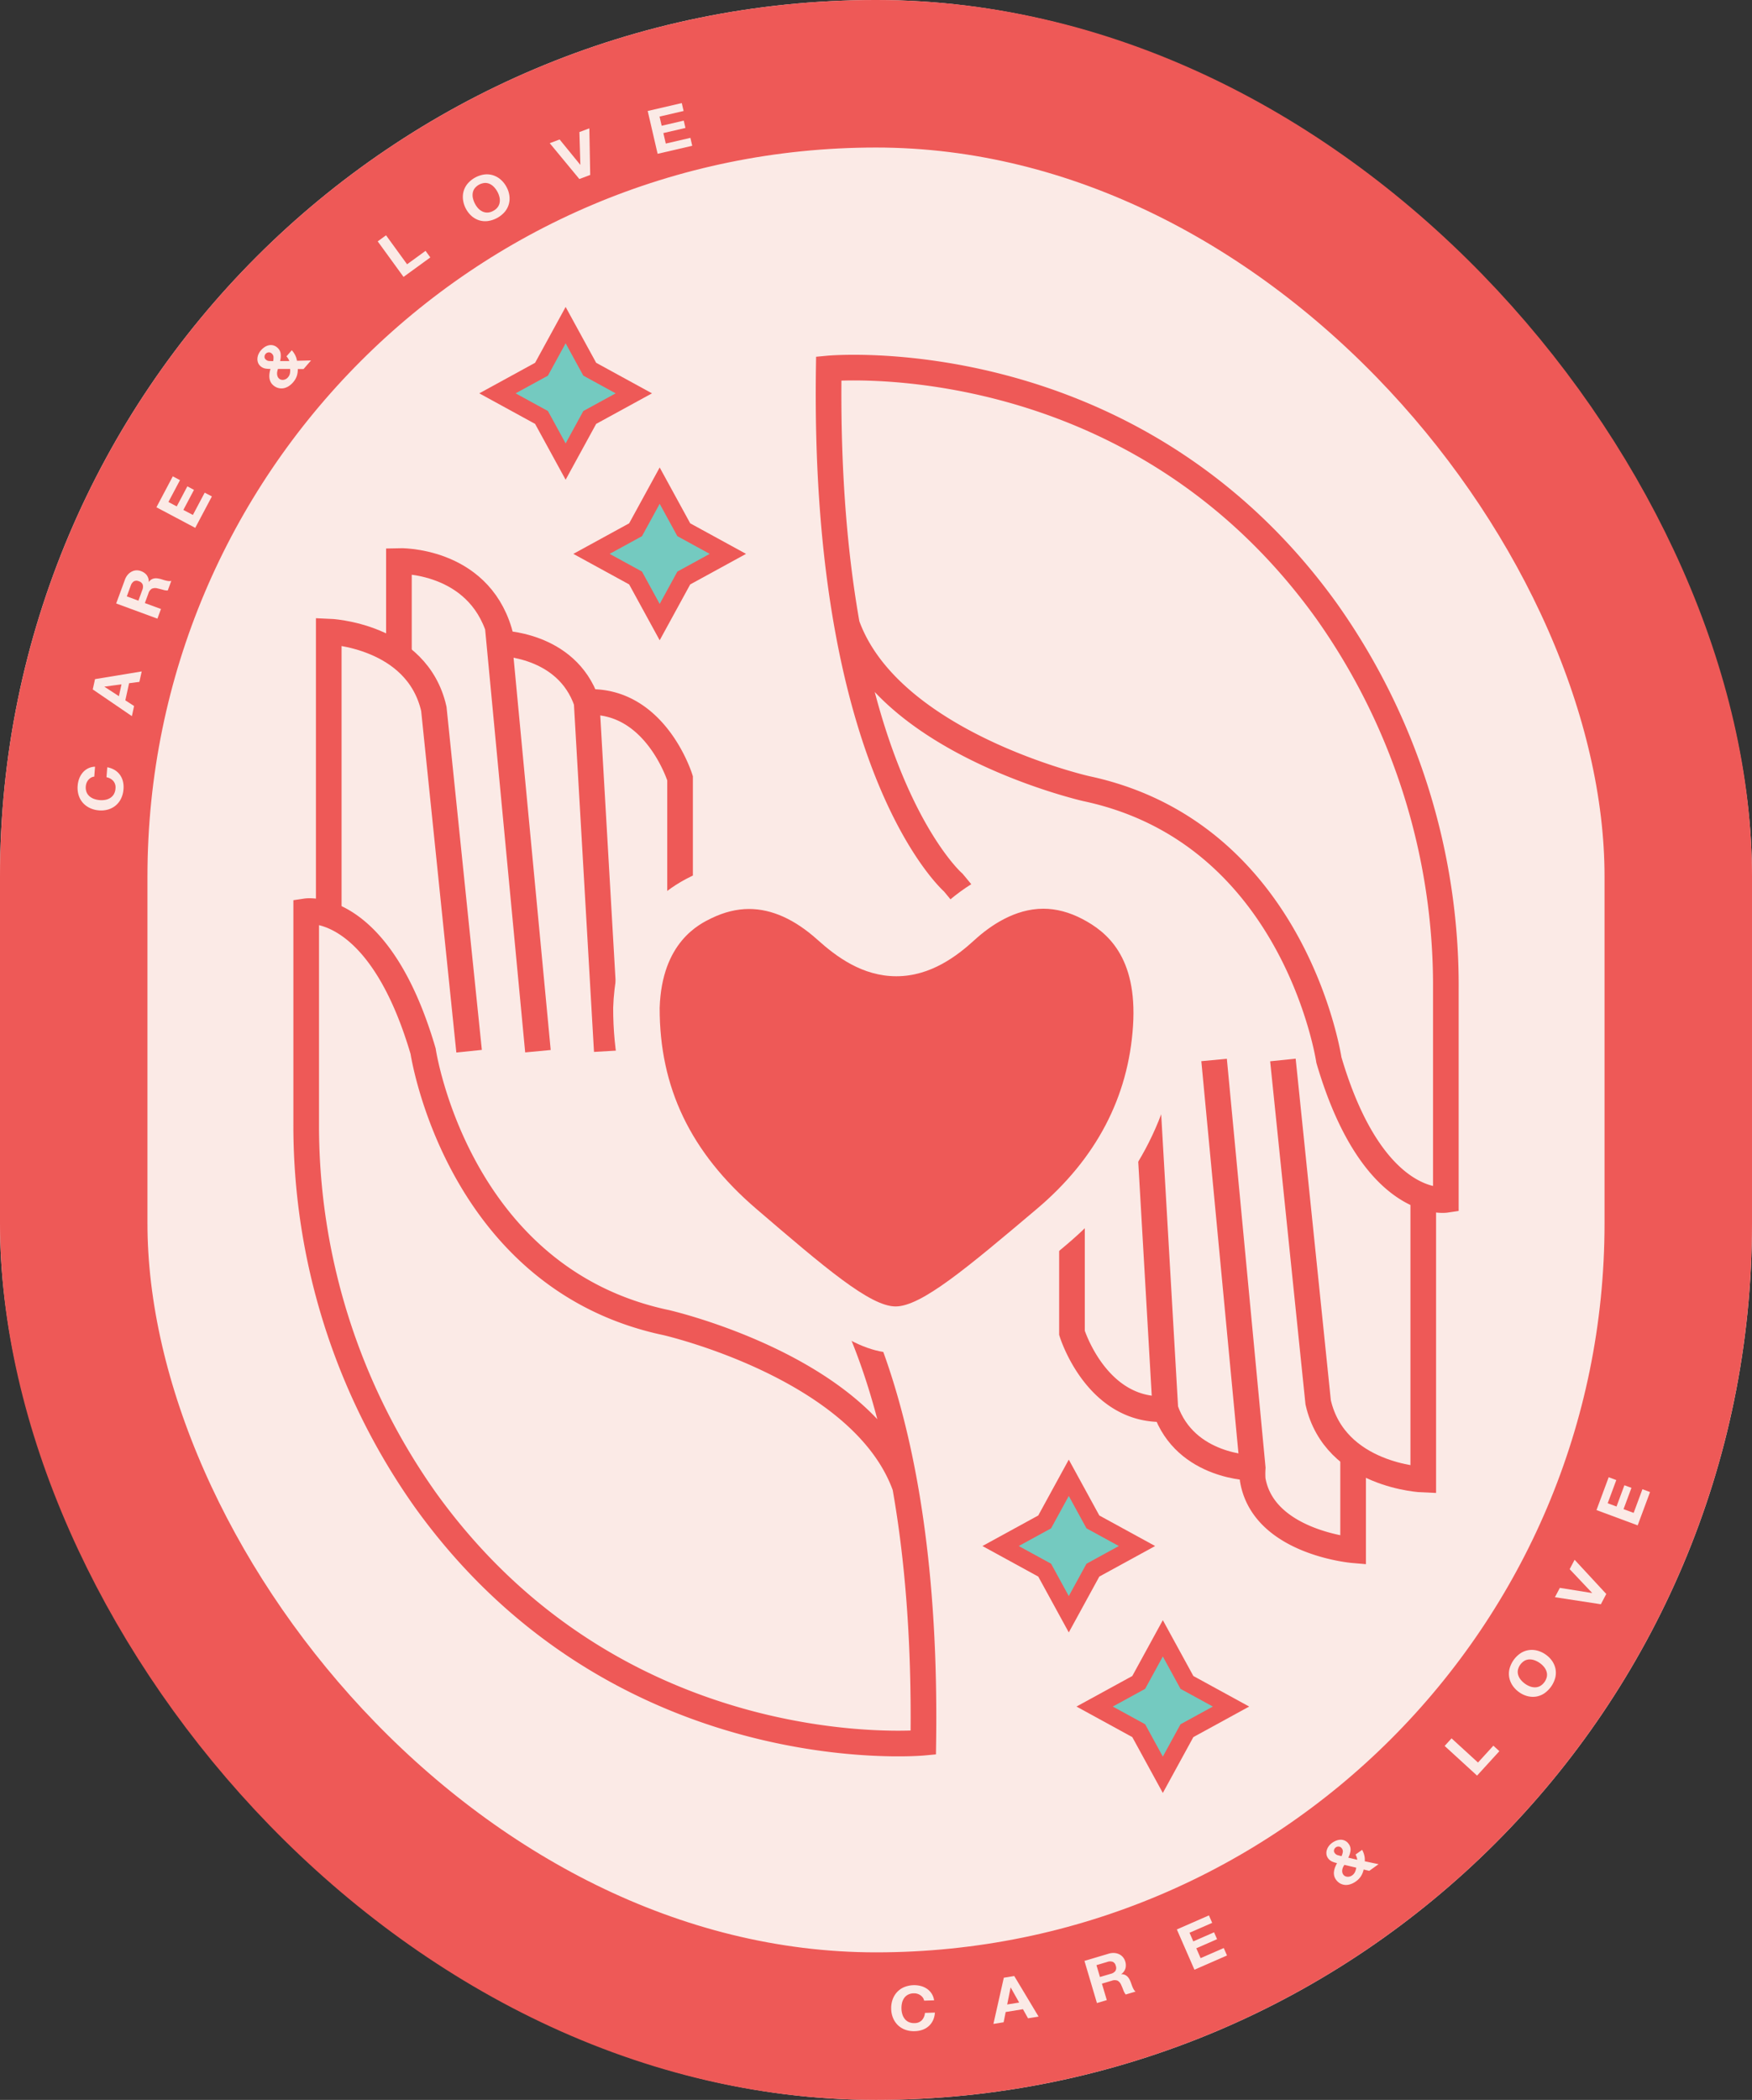 <svg xmlns="http://www.w3.org/2000/svg" width="227.803" height="272.895" viewBox="0 0 227.803 272.895">
  <rect x="0" y="0" width="227.803" height="272.895" fill="#333333" stroke="none"/>
  <g id="Group_989" data-name="Group 989" transform="translate(-1660.262 -1855.105)">
    <g id="Rectangle_1130" data-name="Rectangle 1130" transform="translate(1660.262 1855.105)" fill="#fbeae6" stroke="#ee5957" stroke-miterlimit="10" stroke-width="19.173">
      <rect width="227.803" height="272.895" rx="113.901" stroke="none"/>
      <rect x="9.586" y="9.586" width="208.63" height="253.722" rx="104.315" fill="none"/>
    </g>
    <g id="Group_992" data-name="Group 992">
      <g id="Group_991" data-name="Group 991">
        <g id="Group_989-2" data-name="Group 989">
          <path id="Path_2082" data-name="Path 2082" d="M1777.947,2048.3c-5.546-15.509-31.108-21.324-31.108-21.324q-.89-.187-1.747-.41c-25.627-6.631-29.816-34.854-29.816-34.854-5.759-19.6-15.2-18.185-15.2-18.185v27.351a84.146,84.146,0,0,0,15.51,49.176c25.319,35.21,64.727,31.524,64.727,31.524.1-7.043-.119-13.4-.579-19.136-2.94-36.65-15.611-47.676-15.611-47.676-13.362-15.9-15.436-28.337-15.436-28.337v-30.181s-3.19-10.34-12.142-9.9" fill="none" stroke="#ee5957" stroke-miterlimit="10" stroke-width="3.334"/>
          <path id="Path_2083" data-name="Path 2083" d="M1703.007,1973.985v-36.808s11.481.437,13.664,10.044l4.585,44.494" fill="none" stroke="#ee5957" stroke-miterlimit="10" stroke-width="3.334"/>
          <path id="Path_2084" data-name="Path 2084" d="M1712.132,1940.332v-12.325s10.215-.291,13.055,9.17c.584,1.948,0,1.528,0,1.528l5.021,53.01" fill="none" stroke="#ee5957" stroke-miterlimit="10" stroke-width="3.334"/>
          <path id="Path_2085" data-name="Path 2085" d="M1725.187,1938.7s8.733,0,11.353,7.642l2.62,45.368" fill="none" stroke="#ee5957" stroke-miterlimit="10" stroke-width="3.334"/>
        </g>
        <g id="Group_990" data-name="Group 990">
          <path id="Path_2086" data-name="Path 2086" d="M1770.38,1936.266c5.546,15.51,31.108,21.324,31.108,21.324q.89.189,1.747.411c25.628,6.63,29.816,34.854,29.816,34.854,5.76,19.6,15.206,18.184,15.206,18.184v-27.351a84.146,84.146,0,0,0-15.511-49.175c-25.318-35.21-64.727-31.524-64.727-31.524-.1,7.043.12,13.4.58,19.136,2.939,36.65,15.61,47.675,15.61,47.675,13.363,15.9,15.436,28.338,15.436,28.338v30.18s3.19,10.341,12.142,9.9" fill="none" stroke="#ee5957" stroke-miterlimit="10" stroke-width="3.334"/>
          <path id="Path_2087" data-name="Path 2087" d="M1845.321,2010.585v36.807s-11.482-.436-13.665-10.043l-4.585-44.494" fill="none" stroke="#ee5957" stroke-miterlimit="10" stroke-width="3.334"/>
          <path id="Path_2088" data-name="Path 2088" d="M1836.2,2044.237v12.326s-11.684-1-13.055-9.171a11.357,11.357,0,0,1,0-1.528l-5.022-53.009" fill="none" stroke="#ee5957" stroke-miterlimit="10" stroke-width="3.334"/>
          <path id="Path_2089" data-name="Path 2089" d="M1823.141,2045.864s-8.734,0-11.354-7.642l-2.62-45.367" fill="none" stroke="#ee5957" stroke-miterlimit="10" stroke-width="3.334"/>
        </g>
        <g id="Path_2090" data-name="Path 2090" fill="#ee5957" stroke-miterlimit="10">
          <path d="M 1776.711 2027.907 C 1774.691 2027.907 1772.514 2027.007 1769.432 2024.898 C 1766.123 2022.632 1762.137 2019.216 1756.62 2014.488 L 1756.338 2014.246 C 1754 2012.242 1751.947 2010.1 1750.234 2007.88 C 1748.58 2005.735 1747.195 2003.451 1746.116 2001.091 C 1745.067 1998.797 1744.275 1996.359 1743.761 1993.843 C 1743.261 1991.395 1743.01 1988.796 1743.013 1986.119 C 1743.118 1982.985 1743.763 1980.24 1744.932 1977.959 C 1745.598 1976.66 1746.446 1975.495 1747.455 1974.497 C 1748.572 1973.391 1749.925 1972.451 1751.475 1971.703 C 1753.528 1970.713 1755.606 1970.21 1757.652 1970.21 C 1759.514 1970.21 1761.395 1970.625 1763.243 1971.442 C 1765.056 1972.244 1766.846 1973.433 1768.566 1974.977 C 1772.49 1978.501 1775.033 1978.953 1776.811 1978.953 C 1778.244 1978.953 1779.64 1978.59 1781.08 1977.844 C 1782.297 1977.214 1783.557 1976.296 1784.931 1975.039 C 1787.357 1972.821 1791.234 1970.176 1795.923 1970.176 C 1798.1 1970.176 1800.294 1970.75 1802.442 1971.882 C 1805.558 1973.524 1807.728 1975.734 1809.075 1978.64 C 1810.336 1981.359 1810.849 1984.706 1810.601 1988.587 C 1810.272 1993.731 1808.901 1998.583 1806.527 2003.01 C 1804.258 2007.241 1801.059 2011.115 1797.021 2014.524 C 1791.66 2019.049 1787.426 2022.624 1784.052 2024.901 C 1780.971 2026.98 1778.707 2027.907 1776.711 2027.907 Z" stroke="none"/>
          <path d="M 1795.923 1973.198 L 1795.923 1973.198 C 1792.203 1973.198 1789.001 1975.412 1786.971 1977.269 C 1784.761 1979.289 1781.305 1981.975 1776.811 1981.975 C 1772.401 1981.975 1769.009 1979.437 1766.547 1977.226 C 1763.596 1974.576 1760.604 1973.232 1757.652 1973.232 C 1756.065 1973.232 1754.428 1973.633 1752.789 1974.424 C 1751.186 1975.198 1746.309 1977.551 1746.035 1986.081 C 1746.011 1996.393 1750.025 2004.855 1758.587 2012.193 C 1767.504 2019.836 1773.395 2024.885 1776.711 2024.885 C 1780.062 2024.885 1786.033 2019.845 1795.071 2012.215 C 1802.781 2005.707 1806.991 1997.692 1807.585 1988.394 C 1808.161 1979.388 1804.122 1976.183 1801.034 1974.556 C 1799.323 1973.655 1797.604 1973.198 1795.923 1973.198 M 1795.923 1967.154 C 1798.503 1967.154 1801.165 1967.794 1803.851 1969.209 C 1811.535 1973.257 1814.153 1980.396 1813.617 1988.78 C 1812.882 2000.273 1807.429 2009.692 1798.97 2016.833 C 1787.836 2026.232 1782.249 2030.929 1776.711 2030.929 C 1771.111 2030.929 1765.561 2026.131 1754.371 2016.54 C 1744.228 2007.847 1739.965 1997.544 1739.991 1986.067 C 1740.19 1979.809 1742.406 1972.724 1750.162 1968.981 C 1752.718 1967.748 1755.227 1967.188 1757.652 1967.188 C 1762.379 1967.188 1766.784 1969.315 1770.585 1972.729 C 1772.927 1974.832 1774.857 1975.931 1776.811 1975.931 C 1778.687 1975.931 1780.585 1974.919 1782.892 1972.809 C 1786.706 1969.321 1791.175 1967.155 1795.923 1967.154 Z" stroke="none" fill="#fbeae6"/>
        </g>
      </g>
      <path id="Path_2091" data-name="Path 2091" d="M1733.808,1897.355l3.135,5.732,5.732,3.135-5.732,3.135-3.135,5.732-3.135-5.732-5.732-3.135,5.732-3.135Z" fill="#74cac0" stroke="#ee5957" stroke-miterlimit="10" stroke-width="2.266"/>
      <path id="Path_2092" data-name="Path 2092" d="M1746.037,1918.217l3.135,5.732,5.732,3.135-5.732,3.135-3.135,5.732-3.135-5.732-5.732-3.135,5.732-3.135Z" fill="#74cac0" stroke="#ee5957" stroke-miterlimit="10" stroke-width="2.266"/>
      <path id="Path_2093" data-name="Path 2093" d="M1799.23,2047.154l3.135,5.732,5.732,3.135-5.732,3.135-3.135,5.732-3.135-5.732-5.732-3.135,5.732-3.135Z" fill="#74cac0" stroke="#ee5957" stroke-miterlimit="10" stroke-width="2.266"/>
      <path id="Path_2094" data-name="Path 2094" d="M1811.458,2068.015l3.135,5.732,5.732,3.135-5.732,3.135-3.135,5.732-3.135-5.732-5.732-3.135,5.732-3.135Z" fill="#74cac0" stroke="#ee5957" stroke-miterlimit="10" stroke-width="2.266"/>
    </g>
    <g id="Group_993" data-name="Group 993">
      <path id="Path_2095" data-name="Path 2095" d="M1672.114,1956.156a1.337,1.337,0,0,0-.339.273,1.454,1.454,0,0,0-.243.386,1.524,1.524,0,0,0-.113.466,1.677,1.677,0,0,0,.1.778,1.422,1.422,0,0,0,.4.545,1.862,1.862,0,0,0,.6.334,2.91,2.91,0,0,0,.718.147,2.76,2.76,0,0,0,.705-.033,1.822,1.822,0,0,0,.633-.237,1.431,1.431,0,0,0,.476-.475,1.65,1.65,0,0,0,.224-.751,1.283,1.283,0,0,0-.275-.985,1.585,1.585,0,0,0-.892-.494l.1-1.291a2.777,2.777,0,0,1,.943.34,2.334,2.334,0,0,1,.69.619,2.46,2.46,0,0,1,.4.853,3.157,3.157,0,0,1,.077,1.041,3.278,3.278,0,0,1-.327,1.235,2.689,2.689,0,0,1-.7.889,2.768,2.768,0,0,1-.984.512,3.263,3.263,0,0,1-1.176.111,3.368,3.368,0,0,1-1.169-.3,2.828,2.828,0,0,1-.906-.662,2.682,2.682,0,0,1-.563-.99,3.242,3.242,0,0,1-.132-1.272,3.3,3.3,0,0,1,.211-.936,2.658,2.658,0,0,1,.459-.768,2.168,2.168,0,0,1,1.588-.749l-.1,1.291A1.012,1.012,0,0,0,1672.114,1956.156Z" fill="#fbeae6"/>
      <path id="Path_2096" data-name="Path 2096" d="M1672.618,1943.362l6.068-1-.3,1.357-1.341.177-.487,2.223,1.139.738-.288,1.316-5.087-3.472Zm3.44.676-2.212.3,0,.016,1.877,1.224Z" fill="#fbeae6"/>
      <path id="Path_2097" data-name="Path 2097" d="M1676.5,1930.449a2.072,2.072,0,0,1,.371-.649,1.69,1.69,0,0,1,.513-.41,1.46,1.46,0,0,1,.593-.164,1.523,1.523,0,0,1,.617.1,1.641,1.641,0,0,1,.74.513,1.406,1.406,0,0,1,.272.886l.014.006a1.047,1.047,0,0,1,.325-.317,1.1,1.1,0,0,1,.384-.14,1.366,1.366,0,0,1,.424,0,3.208,3.208,0,0,1,.428.088l.305.095c.118.037.239.072.364.1a2.227,2.227,0,0,0,.365.061.8.8,0,0,0,.322-.031l-.462,1.256a2.049,2.049,0,0,1-.655-.1q-.361-.1-.7-.177a1.117,1.117,0,0,0-.716.046,1.043,1.043,0,0,0-.445.609l-.462,1.256,2.095.77-.462,1.256-5.361-1.973Zm2.26,1.34a1.051,1.051,0,0,0,.058-.714.768.768,0,0,0-.5-.431.739.739,0,0,0-.647.006,1.081,1.081,0,0,0-.415.583l-.506,1.376,1.509.556Z" fill="#fbeae6"/>
      <path id="Path_2098" data-name="Path 2098" d="M1682.731,1917.008l.934.494-1.505,2.84,1.082.573,1.381-2.606.862.457-1.381,2.606,1.238.655,1.536-2.9.934.494-2.164,4.082-5.047-2.674Z" fill="#fbeae6"/>
      <path id="Path_2099" data-name="Path 2099" d="M1698.849,1903.984a2.45,2.45,0,0,1-.487.815,2.566,2.566,0,0,1-.591.509,1.834,1.834,0,0,1-.661.255,1.588,1.588,0,0,1-.678-.038,1.626,1.626,0,0,1-.648-.359,1.363,1.363,0,0,1-.346-.449,1.615,1.615,0,0,1-.146-.528,2.32,2.32,0,0,1,.014-.57,3.886,3.886,0,0,1,.125-.569,3.723,3.723,0,0,1-.7-.056,1.256,1.256,0,0,1-.6-.305,1.079,1.079,0,0,1-.318-.452,1.332,1.332,0,0,1-.079-.537,1.639,1.639,0,0,1,.134-.555,1.959,1.959,0,0,1,.319-.508,2.325,2.325,0,0,1,.495-.434,1.625,1.625,0,0,1,.543-.228,1.252,1.252,0,0,1,.558.011,1.272,1.272,0,0,1,.533.288,1.226,1.226,0,0,1,.436.792,2.623,2.623,0,0,1-.072.96l1.2,0a1.587,1.587,0,0,0-.155-.327,2.592,2.592,0,0,0-.213-.287l.688-.79a2.783,2.783,0,0,1,.439.63,2.446,2.446,0,0,1,.237.737l1.831-.045-.973,1.119h-.753A2.649,2.649,0,0,1,1698.849,1903.984Zm-3.671-3.081a.542.542,0,0,0-.376.188.565.565,0,0,0-.146.382.458.458,0,0,0,.168.36.716.716,0,0,0,.451.189c.163.007.333.011.508.013a2.445,2.445,0,0,0,.041-.547.647.647,0,0,0-.248-.458A.518.518,0,0,0,1695.178,1900.9Zm1.135,2.486a1.232,1.232,0,0,0-.022.341,1.015,1.015,0,0,0,.073.319.7.7,0,0,0,.194.264.616.616,0,0,0,.268.137.775.775,0,0,0,.307.014.969.969,0,0,0,.3-.1.911.911,0,0,0,.26-.208,1.105,1.105,0,0,0,.266-.519,2.009,2.009,0,0,0,.025-.583l-1.582,0A2.369,2.369,0,0,0,1696.313,1903.389Z" fill="#fbeae6"/>
      <path id="Path_2100" data-name="Path 2100" d="M1710.456,1885.684l2.737,3.765,2.4-1.744.621.855-3.482,2.531-3.359-4.62Z" fill="#fbeae6"/>
      <path id="Path_2101" data-name="Path 2101" d="M1720.472,1881.107a2.806,2.806,0,0,1,.063-1.121,2.7,2.7,0,0,1,.525-1.01,3.543,3.543,0,0,1,2.216-1.2,2.7,2.7,0,0,1,1.129.118,2.83,2.83,0,0,1,.972.562,3.393,3.393,0,0,1,.744.948,3.271,3.271,0,0,1,.373,1.122,2.757,2.757,0,0,1-.071,1.107,2.729,2.729,0,0,1-.527,1,3.582,3.582,0,0,1-2.216,1.2,2.7,2.7,0,0,1-1.127-.1,2.76,2.76,0,0,1-.964-.548,3.3,3.3,0,0,1-.734-.927A3.377,3.377,0,0,1,1720.472,1881.107Zm1.972,1.081a1.863,1.863,0,0,0,.542.4,1.454,1.454,0,0,0,.658.14,1.63,1.63,0,0,0,.752-.22,1.658,1.658,0,0,0,.6-.509,1.414,1.414,0,0,0,.242-.626,1.8,1.8,0,0,0-.039-.675,2.662,2.662,0,0,0-.254-.658,2.927,2.927,0,0,0-.424-.6,1.88,1.88,0,0,0-.549-.417,1.416,1.416,0,0,0-.659-.144,1.882,1.882,0,0,0-1.351.728,1.419,1.419,0,0,0-.24.63,1.823,1.823,0,0,0,.047.689,2.885,2.885,0,0,0,.266.683A2.755,2.755,0,0,0,1722.444,1882.188Z" fill="#fbeae6"/>
      <path id="Path_2102" data-name="Path 2102" d="M1735.591,1878.37l-3.85-4.657,1.285-.483,2.679,3.286.017-.006-.125-4.242,1.293-.486.113,6.058Z" fill="#fbeae6"/>
      <path id="Path_2103" data-name="Path 2103" d="M1748.909,1868.5l.238,1.029-3.129.726.276,1.192,2.873-.666.22.95-2.873.667.316,1.364,3.2-.742.239,1.03-4.5,1.043-1.29-5.565Z" fill="#fbeae6"/>
    </g>
    <g id="Group_994" data-name="Group 994">
      <path id="Path_2104" data-name="Path 2104" d="M1780.261,2114.717a1.293,1.293,0,0,0-.309-.307,1.4,1.4,0,0,0-.411-.2,1.485,1.485,0,0,0-.476-.061,1.646,1.646,0,0,0-.76.189,1.417,1.417,0,0,0-.5.456,1.856,1.856,0,0,0-.265.637,2.9,2.9,0,0,0-.066.73,2.658,2.658,0,0,0,.112.7,1.845,1.845,0,0,0,.305.6,1.432,1.432,0,0,0,.525.419,1.667,1.667,0,0,0,.772.139,1.283,1.283,0,0,0,.948-.383,1.592,1.592,0,0,0,.391-.941l1.294-.042a2.739,2.739,0,0,1-.232.976,2.345,2.345,0,0,1-.538.754,2.42,2.42,0,0,1-.8.49,3.152,3.152,0,0,1-1.025.193,3.288,3.288,0,0,1-1.265-.187,2.7,2.7,0,0,1-.961-.6,2.727,2.727,0,0,1-.618-.921,3.2,3.2,0,0,1-.242-1.156,3.332,3.332,0,0,1,.166-1.194,2.81,2.81,0,0,1,.556-.975,2.694,2.694,0,0,1,.92-.67,3.472,3.472,0,0,1,2.2-.167,2.649,2.649,0,0,1,.814.369,2.164,2.164,0,0,1,.922,1.495l-1.3.042A.982.982,0,0,0,1780.261,2114.717Z" fill="#fbeae6"/>
      <path id="Path_2105" data-name="Path 2105" d="M1792.138,2111.9l3.164,5.272-1.371.223-.66-1.181-2.246.366-.266,1.332-1.329.216,1.353-6.007Zm.638,3.447-1.093-1.946-.017,0-.445,2.2Z" fill="#fbeae6"/>
      <path id="Path_2106" data-name="Path 2106" d="M1804.412,2109a2.083,2.083,0,0,1,.742-.091,1.737,1.737,0,0,1,.636.166,1.471,1.471,0,0,1,.485.378,1.512,1.512,0,0,1,.293.552,1.632,1.632,0,0,1,.032.9,1.4,1.4,0,0,1-.548.747l.005.015a1.08,1.08,0,0,1,.447.072,1.112,1.112,0,0,1,.343.224,1.4,1.4,0,0,1,.255.338,3.3,3.3,0,0,1,.184.4l.108.3c.04.116.085.234.135.353a2.473,2.473,0,0,0,.168.329.826.826,0,0,0,.219.24l-1.283.381a2.1,2.1,0,0,1-.316-.583c-.087-.235-.179-.458-.278-.669a1.1,1.1,0,0,0-.464-.546,1.04,1.04,0,0,0-.754.006l-1.283.381.635,2.139-1.283.381-1.623-5.476Zm.277,2.613a1.061,1.061,0,0,0,.608-.38.772.772,0,0,0,.043-.664.733.733,0,0,0-.393-.513,1.072,1.072,0,0,0-.715.015l-1.405.417.457,1.541Z" fill="#fbeae6"/>
      <path id="Path_2107" data-name="Path 2107" d="M1817.452,2104.024l.423.968-2.945,1.286.49,1.122,2.7-1.18.391.894-2.7,1.181.56,1.282,3.008-1.313.423.967-4.234,1.85-2.287-5.234Z" fill="#fbeae6"/>
      <path id="Path_2108" data-name="Path 2108" d="M1837.221,2098.927a2.433,2.433,0,0,1-.66.679,2.587,2.587,0,0,1-.693.359,1.809,1.809,0,0,1-.7.1,1.612,1.612,0,0,1-.652-.193,1.63,1.63,0,0,1-.546-.5,1.374,1.374,0,0,1-.235-.516,1.592,1.592,0,0,1-.019-.547,2.359,2.359,0,0,1,.144-.552,4.111,4.111,0,0,1,.253-.525,3.63,3.63,0,0,1-.662-.215,1.256,1.256,0,0,1-.517-.437,1.082,1.082,0,0,1-.2-.513,1.32,1.32,0,0,1,.047-.54,1.662,1.662,0,0,1,.259-.51,1.939,1.939,0,0,1,.428-.42,2.286,2.286,0,0,1,.581-.308,1.614,1.614,0,0,1,.581-.1,1.248,1.248,0,0,1,.54.14,1.264,1.264,0,0,1,.452.4,1.207,1.207,0,0,1,.241.871,2.589,2.589,0,0,1-.291.917l1.164.278a1.5,1.5,0,0,0-.076-.355,2.59,2.59,0,0,0-.14-.327l.852-.61a2.788,2.788,0,0,1,.281.714,2.43,2.43,0,0,1,.061.772l1.793.38-1.206.863-.732-.173A2.628,2.628,0,0,1,1837.221,2098.927Zm-2.861-3.846a.546.546,0,0,0-.408.1.569.569,0,0,0-.23.338.454.454,0,0,0,.08.389.72.72,0,0,0,.4.288c.157.044.322.088.491.13a2.3,2.3,0,0,0,.166-.522.637.637,0,0,0-.135-.5A.514.514,0,0,0,1834.36,2095.081Zm.532,2.681a1.324,1.324,0,0,0-.1.328,1.018,1.018,0,0,0,0,.326.716.716,0,0,0,.128.3.621.621,0,0,0,.229.2.771.771,0,0,0,.3.083.936.936,0,0,0,.319-.031.921.921,0,0,0,.3-.142,1.123,1.123,0,0,0,.378-.444,2.025,2.025,0,0,0,.159-.562l-1.539-.363A2.271,2.271,0,0,0,1834.892,2097.762Z" fill="#fbeae6"/>
      <path id="Path_2109" data-name="Path 2109" d="M1849,2081.016l3.437,3.141,2-2.189.779.713-2.9,3.176L1848.1,2082Z" fill="#fbeae6"/>
      <path id="Path_2110" data-name="Path 2110" d="M1856.95,2074.175a2.8,2.8,0,0,1-.441-1.032,2.673,2.673,0,0,1,.02-1.139,3.533,3.533,0,0,1,1.452-2.057,2.687,2.687,0,0,1,1.064-.4,2.8,2.8,0,0,1,1.12.071,3.394,3.394,0,0,1,1.089.518,3.254,3.254,0,0,1,.833.839,2.761,2.761,0,0,1,.429,1.022,2.709,2.709,0,0,1-.029,1.128,3.594,3.594,0,0,1-1.452,2.058,2.7,2.7,0,0,1-1.056.407,2.772,2.772,0,0,1-1.107-.062,3.251,3.251,0,0,1-1.069-.5A3.371,3.371,0,0,1,1856.95,2074.175Zm2.248.09a1.822,1.822,0,0,0,.664.119,1.441,1.441,0,0,0,.652-.166,1.875,1.875,0,0,0,.884-1.253,1.42,1.42,0,0,0-.061-.67,1.824,1.824,0,0,0-.335-.586,2.668,2.668,0,0,0-.521-.477,2.91,2.91,0,0,0-.645-.346,1.859,1.859,0,0,0-.678-.129,1.41,1.41,0,0,0-.655.164,1.874,1.874,0,0,0-.885,1.253,1.421,1.421,0,0,0,.066.672,1.832,1.832,0,0,0,.347.594,2.945,2.945,0,0,0,.543.494A2.787,2.787,0,0,0,1859.2,2074.265Z" fill="#fbeae6"/>
      <path id="Path_2111" data-name="Path 2111" d="M1868.414,2063.588l-5.973-.916.639-1.214,4.186.669.007-.016-2.916-3.083.643-1.221,4.116,4.445Z" fill="#fbeae6"/>
      <path id="Path_2112" data-name="Path 2112" d="M1869.43,2047.081l.989.368-1.118,3.012,1.147.427,1.027-2.765.915.34-1.027,2.764,1.313.487,1.142-3.076.99.368-1.608,4.33-5.355-1.988Z" fill="#fbeae6"/>
    </g>
  </g>
</svg>
